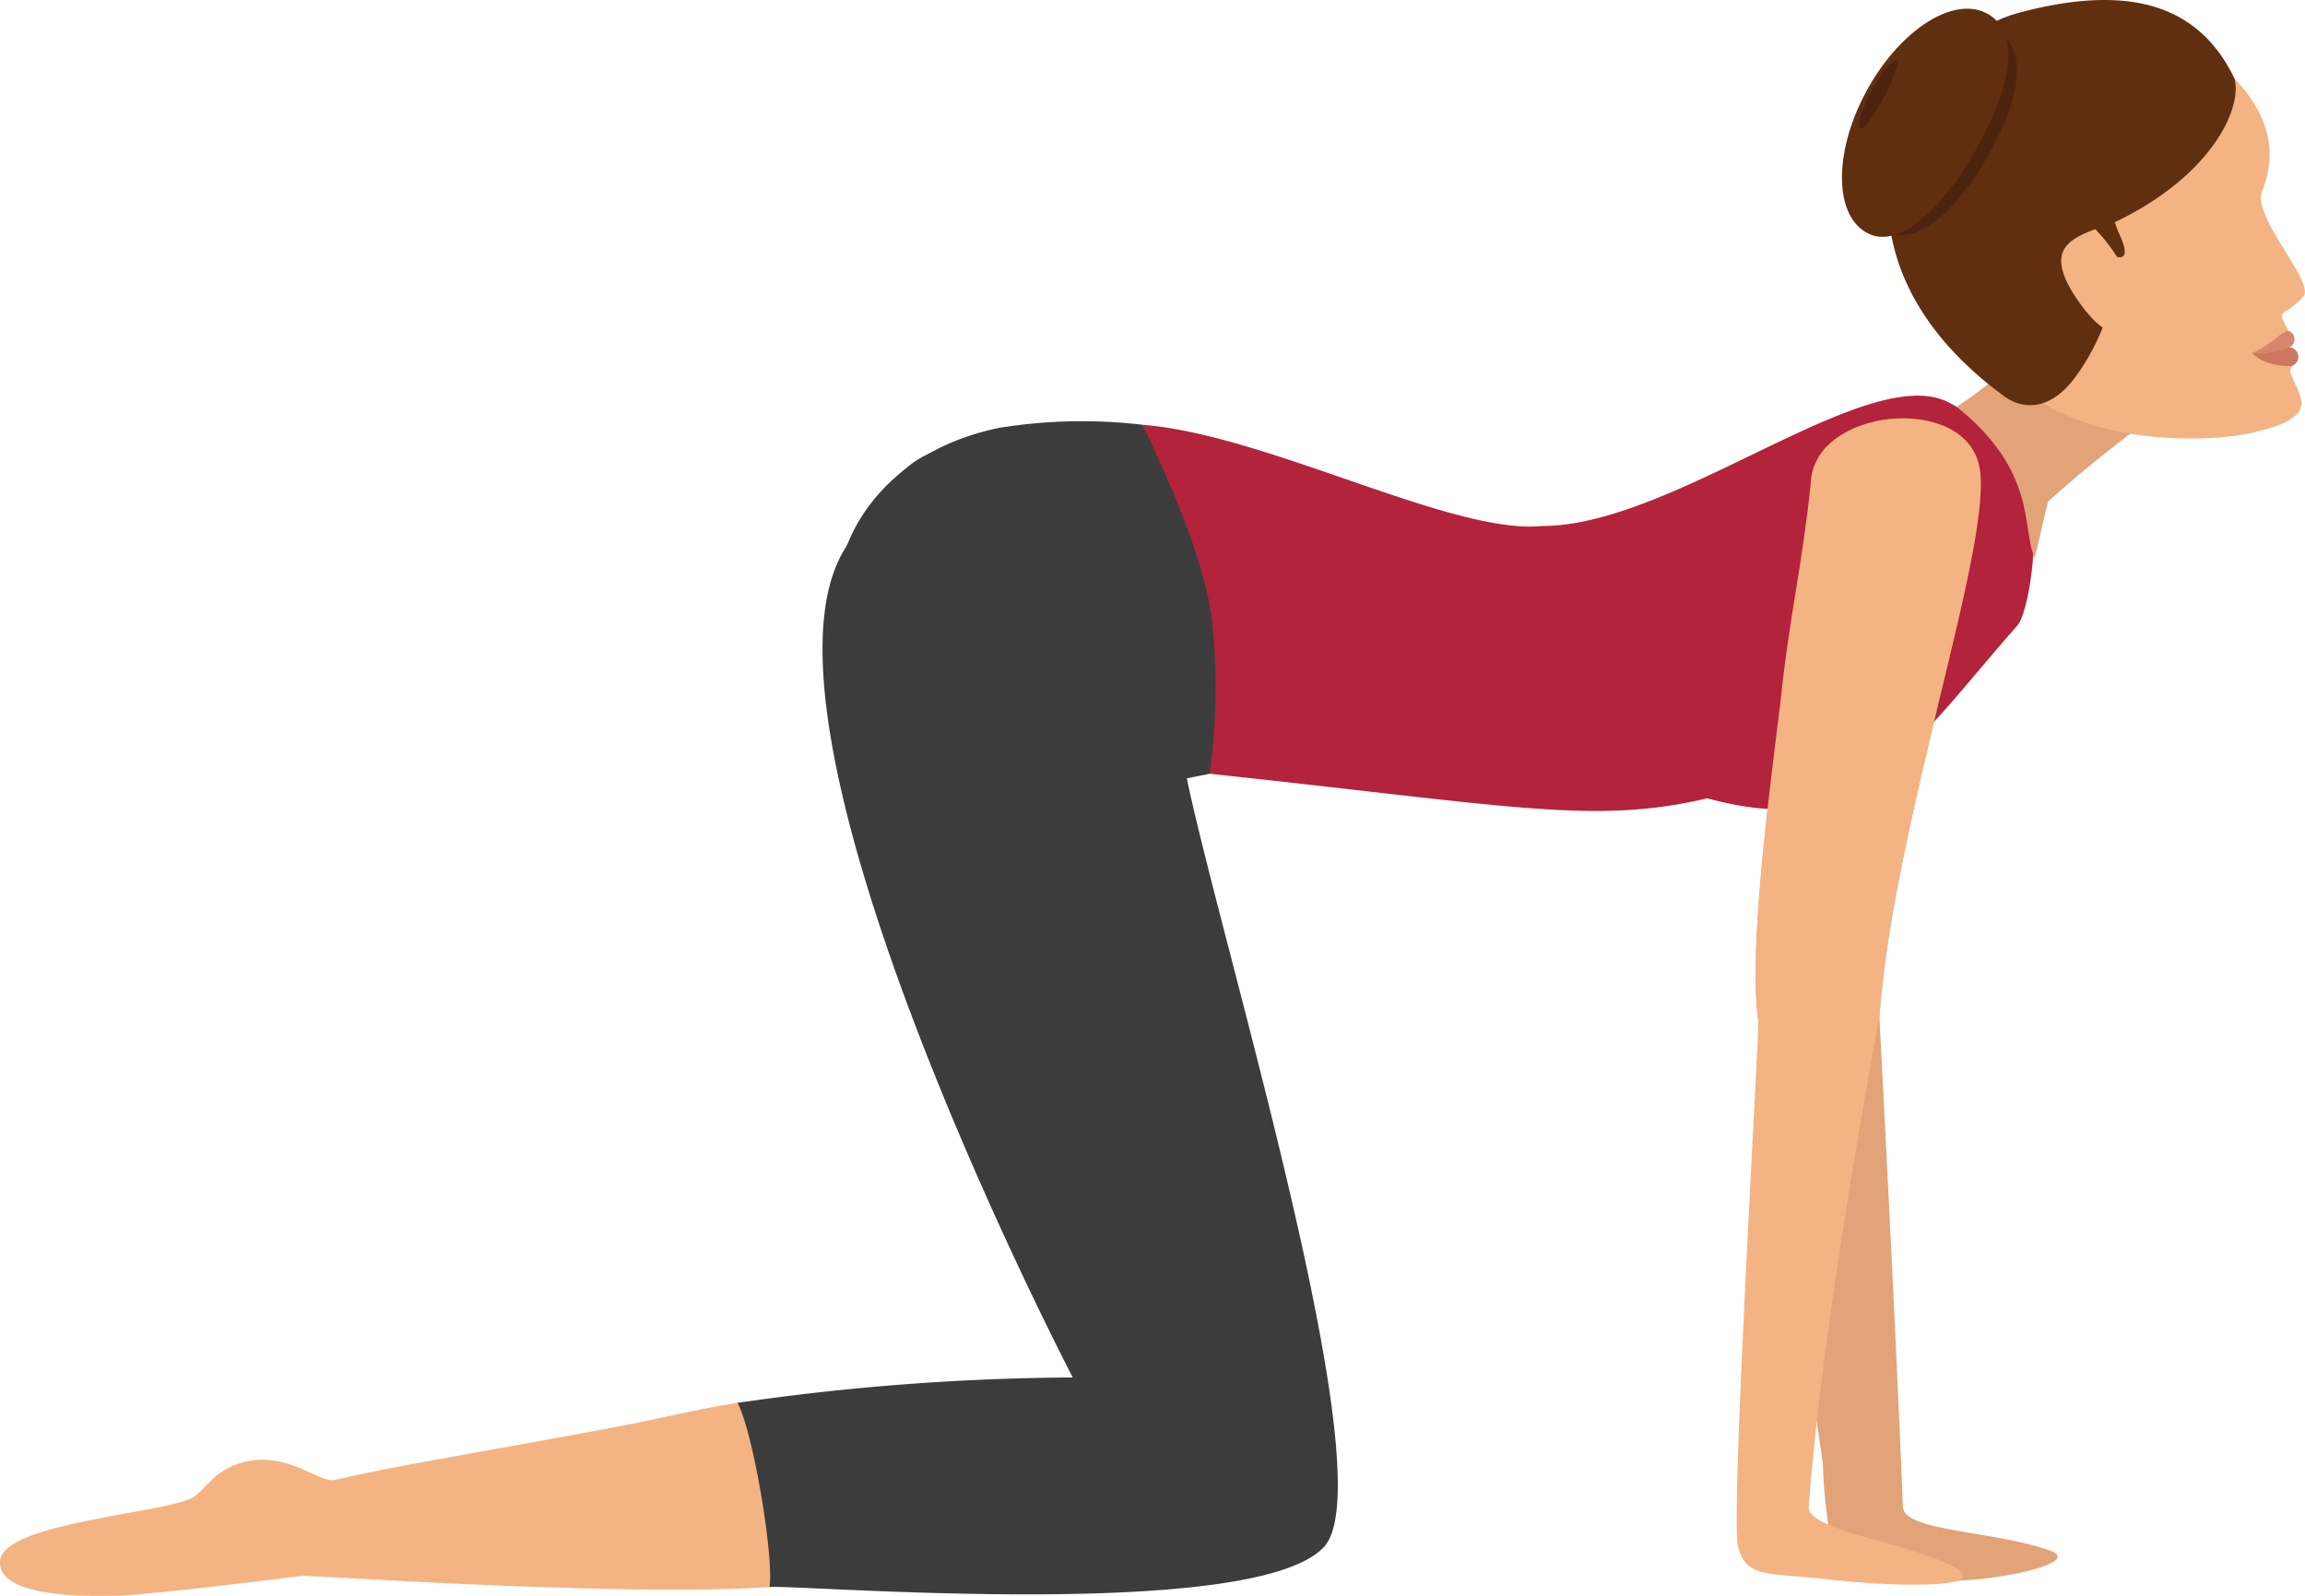<svg xmlns="http://www.w3.org/2000/svg" width="178.559" height="123.63" viewBox="0 0 178.559 123.63">
  <g id="Cat-Cow_Stretch_img" data-name="Cat-Cow Stretch img" transform="translate(-1808.025 -71.389)">
    <path id="Path_29946" data-name="Path 29946" d="M2017.062,203.455c-4.471-1.521-11.24-1.468-11.314-3.345-.609-15.178-1.825-37.95-1.825-37.95,1.076-15.144,8.953-37.039,7.737-42.7-1.212-5.643-12.834-4.487-13.05,1.331-.709,6.781-1.622,9.995-2.351,17-1.095,8.689-2.44,19.632-1.714,24.645.1.69,5,34.3,5,34.3a37.685,37.685,0,0,0,.73,6.448c.664,2.526,2.311,1.977,7.483,2.586C2011.491,206.205,2020.183,204.516,2017.062,203.455Z" transform="translate(-50.311 -11.985)" fill="#e2a379"/>
    <path id="Path_29947" data-name="Path 29947" d="M1920.716,116.358a40.265,40.265,0,0,0-11.143.251c-10.051,2.137-11.914,9.685-11.914,9.685s.937,23.1,6.085,21.879c9.684-2.3,17.444-3.818,22.192-4.778,3.232-.653,1.765-16.287,1.765-16.287Z" transform="translate(-24.204 -12.067)" fill="#3d3c3c"/>
    <path id="Path_29948" data-name="Path 29948" d="M1980.312,145.133c8.436-3.027,9.65-5.9,16.73-13.958.886-1.01,1.846-7.365.834-10.071a12.576,12.576,0,0,0-6.177-7.211c-6.263-3.2-21.228,9.579-31.448,9.579-6.934.73-21.322-7.087-31.005-7.841,0,0,4.569,8.96,5.375,14.926a48.236,48.236,0,0,1-.155,12.11c23.216,2.466,29.746,3.983,38.551,1.9C1973.016,144.568,1977.919,145.991,1980.312,145.133Z" transform="translate(-32.734 -11.339)" fill="#b3233b"/>
    <path id="Path_29949" data-name="Path 29949" d="M2009.31,204.854c-3.1-1.886-11.546-2.87-11.406-4.745,1.129-15.154,5.475-37.95,5.475-37.95,1.076-15.144,8.953-37.039,7.736-42.7-1.211-5.643-12.834-4.487-13.049,1.331-.709,6.781-1.622,9.995-2.352,17-1.094,8.689-2.44,19.632-1.714,24.645.1.69-2.179,38.437-1.57,40.748.664,2.526,2.311,1.977,7.482,2.586C2003.647,206.205,2012.127,206.566,2009.31,204.854Z" transform="translate(-49.768 -11.985)" fill="#f4b382"/>
    <g id="Group_6180" data-name="Group 6180" transform="translate(1950.715 71.389)">
      <g id="Group_6166" data-name="Group 6166" transform="translate(8.878 22.371)">
        <path id="Path_29950" data-name="Path 29950" d="M2022.743,118.524s2.27-2.137,6.575-5.418l-5.031-11.071c-2.622,5.527-8.625,9.131-8.625,9.131,6.273,5.035,5.011,9.365,6.054,11.731Z" transform="translate(-2015.662 -102.035)" fill="#e2a379"/>
      </g>
      <g id="Group_6179" data-name="Group 6179">
        <g id="Group_6175" data-name="Group 6175" transform="translate(9.581 1.096)">
          <g id="Group_6174" data-name="Group 6174">
            <g id="Group_6173" data-name="Group 6173">
              <g id="Group_6172" data-name="Group 6172">
                <g id="Group_6171" data-name="Group 6171">
                  <g id="Group_6170" data-name="Group 6170">
                    <g id="Group_6169" data-name="Group 6169">
                      <g id="Group_6168" data-name="Group 6168">
                        <g id="Group_6167" data-name="Group 6167">
                          <path id="Path_29951" data-name="Path 29951" d="M2039.594,86.569c1.754-4.31-.895-7.509-2.69-9.25-5.561-5.393-9.955-4.918-15.367-3.462-7.163,1.928-4.8,21.525-3.323,24.534,3.843,7.832,16.134,7.993,20.845,6.87,5.18-1.234,3.41-2.661,2.7-4.666-.03-.081.146-.446.146-.446a5.786,5.786,0,0,1-.262-2.727,6.907,6.907,0,0,1-.468-.922c-.076-.22-.1-.37.14-.534a5.624,5.624,0,0,0,1.526-1.278C2043.518,93.447,2038.781,88.571,2039.594,86.569Z" transform="translate(-2016.626 -72.89)" fill="#f4b382"/>
                        </g>
                      </g>
                    </g>
                  </g>
                </g>
              </g>
            </g>
          </g>
        </g>
        <g id="Group_6176" data-name="Group 6176" transform="translate(31.773 25.641)">
          <path id="Path_29952" data-name="Path 29952" d="M2047.026,108.216a7.348,7.348,0,0,0,2.915-.443.7.7,0,0,0,.07-1.187C2049.569,106.189,2048.631,107.568,2047.026,108.216Z" transform="translate(-2047.026 -106.515)" fill="#d6876b"/>
          <path id="Path_29953" data-name="Path 29953" d="M2047.026,108.681s.787,1.066,3.093,1.013a.826.826,0,0,0,.479-.578.766.766,0,0,0-.658-.878A7.348,7.348,0,0,1,2047.026,108.681Z" transform="translate(-2047.026 -106.98)" fill="#cc785e"/>
        </g>
        <path id="Path_29954" data-name="Path 29954" d="M2018.491,72.388c-8.739,2.352-16.994,18.073-1.1,29.7,1.059.775,3.2,1.463,5.364-1.3a16.947,16.947,0,0,0,2.334-4.216c.232-.68.473-1.417.725-2.215.272-.868-1.449-5.03-.6-5.411,8.206-3.652,10.634-9.169,10.016-11.462C2032.732,72.282,2027.812,69.88,2018.491,72.388Z" transform="translate(-2004.82 -71.389)" fill="#602f0f"/>
        <g id="Group_6177" data-name="Group 6177" transform="translate(16.982 17.738)">
          <path id="Path_29955" data-name="Path 29955" d="M2027.912,101.012c2.347,3.528,4.011,3.272,6.27,2.449l-2.915-5.673-1.826-2.1C2027.187,96.51,2025.565,97.488,2027.912,101.012Z" transform="translate(-2026.763 -95.688)" fill="#f4b382"/>
        </g>
        <path id="Path_29956" data-name="Path 29956" d="M2007.646,90.1c-2.508-1.2-2.7-5.668-.42-9.987s6.15-6.854,8.658-5.657,2.168,4.707-.105,9.028S2010.152,91.3,2007.646,90.1Z" transform="translate(-2004.076 -72.137)" fill="#4c230c"/>
        <g id="Group_6178" data-name="Group 6178" transform="translate(18.434 15.166)">
          <path id="Path_29957" data-name="Path 29957" d="M2031.854,95.246a9.521,9.521,0,0,1-.612-1.827,7.717,7.717,0,0,1-.2-1.254l-2.293,1.593c.094.372.2.747.3,1.126,0,0,.252-.157.688-.448l-.059.04a13.371,13.371,0,0,1,1.939,2.412S2032.8,97.331,2031.854,95.246Z" transform="translate(-2028.753 -92.165)" fill="#602f0f"/>
        </g>
        <path id="Path_29958" data-name="Path 29958" d="M2005.567,89.744c-2.644-1.261-2.768-6.117-.277-10.85s6.652-7.543,9.3-6.282,2.224,5.083-.266,9.812S2008.208,91.006,2005.567,89.744Z" transform="translate(-2003.5 -71.638)" fill="#602f0f"/>
        <path id="Path_29959" data-name="Path 29959" d="M2005.407,83.091c-.292-.141.087-1.426.847-2.87s1.615-2.5,1.91-2.364-.083,1.189-.844,2.634S2005.7,83.232,2005.407,83.091Z" transform="translate(-2003.988 -73.132)" fill="#4c230c"/>
      </g>
    </g>
    <g id="Group_6181" data-name="Group 6181" transform="translate(1808.025 105.523)">
      <path id="Path_29960" data-name="Path 29960" d="M1808.031,232.473c.272-3,13.007-3.7,14.964-4.927.974-.608,1.756-2.334,4.259-2.8,3.284-.609,5.533,1.732,6.691,1.46,5.935-1.4,18.87-3.386,26.064-4.983q2.492-.552,5.144-1c7.162-1.213,5.1,14.1,2.483,14.276-10.52.721-32.3-.7-36.123-.875,0,0-11.556,1.461-14.309,1.539C1815.531,235.213,1807.76,235.47,1808.031,232.473Z" transform="translate(-1808.025 -145.695)" fill="#f4b382"/>
      <path id="Path_29961" data-name="Path 29961" d="M1912.261,190.722a186.366,186.366,0,0,0-25.973,1.969c1.218,2.229,2.837,12,2.481,14.263,2.619-.179,37.579,2.737,42.958-3.11,5.6-6.083-12.789-61.8-10.96-63.161,3.549-2.637-7.509-23.813-13.324-22.473-4.286,2.035-6.234-2.946-12.944,8.5C1886.225,140.824,1912.261,190.722,1912.261,190.722Z" transform="translate(-1829.158 -118.151)" fill="#3d3c3c"/>
    </g>
  </g>
</svg>
